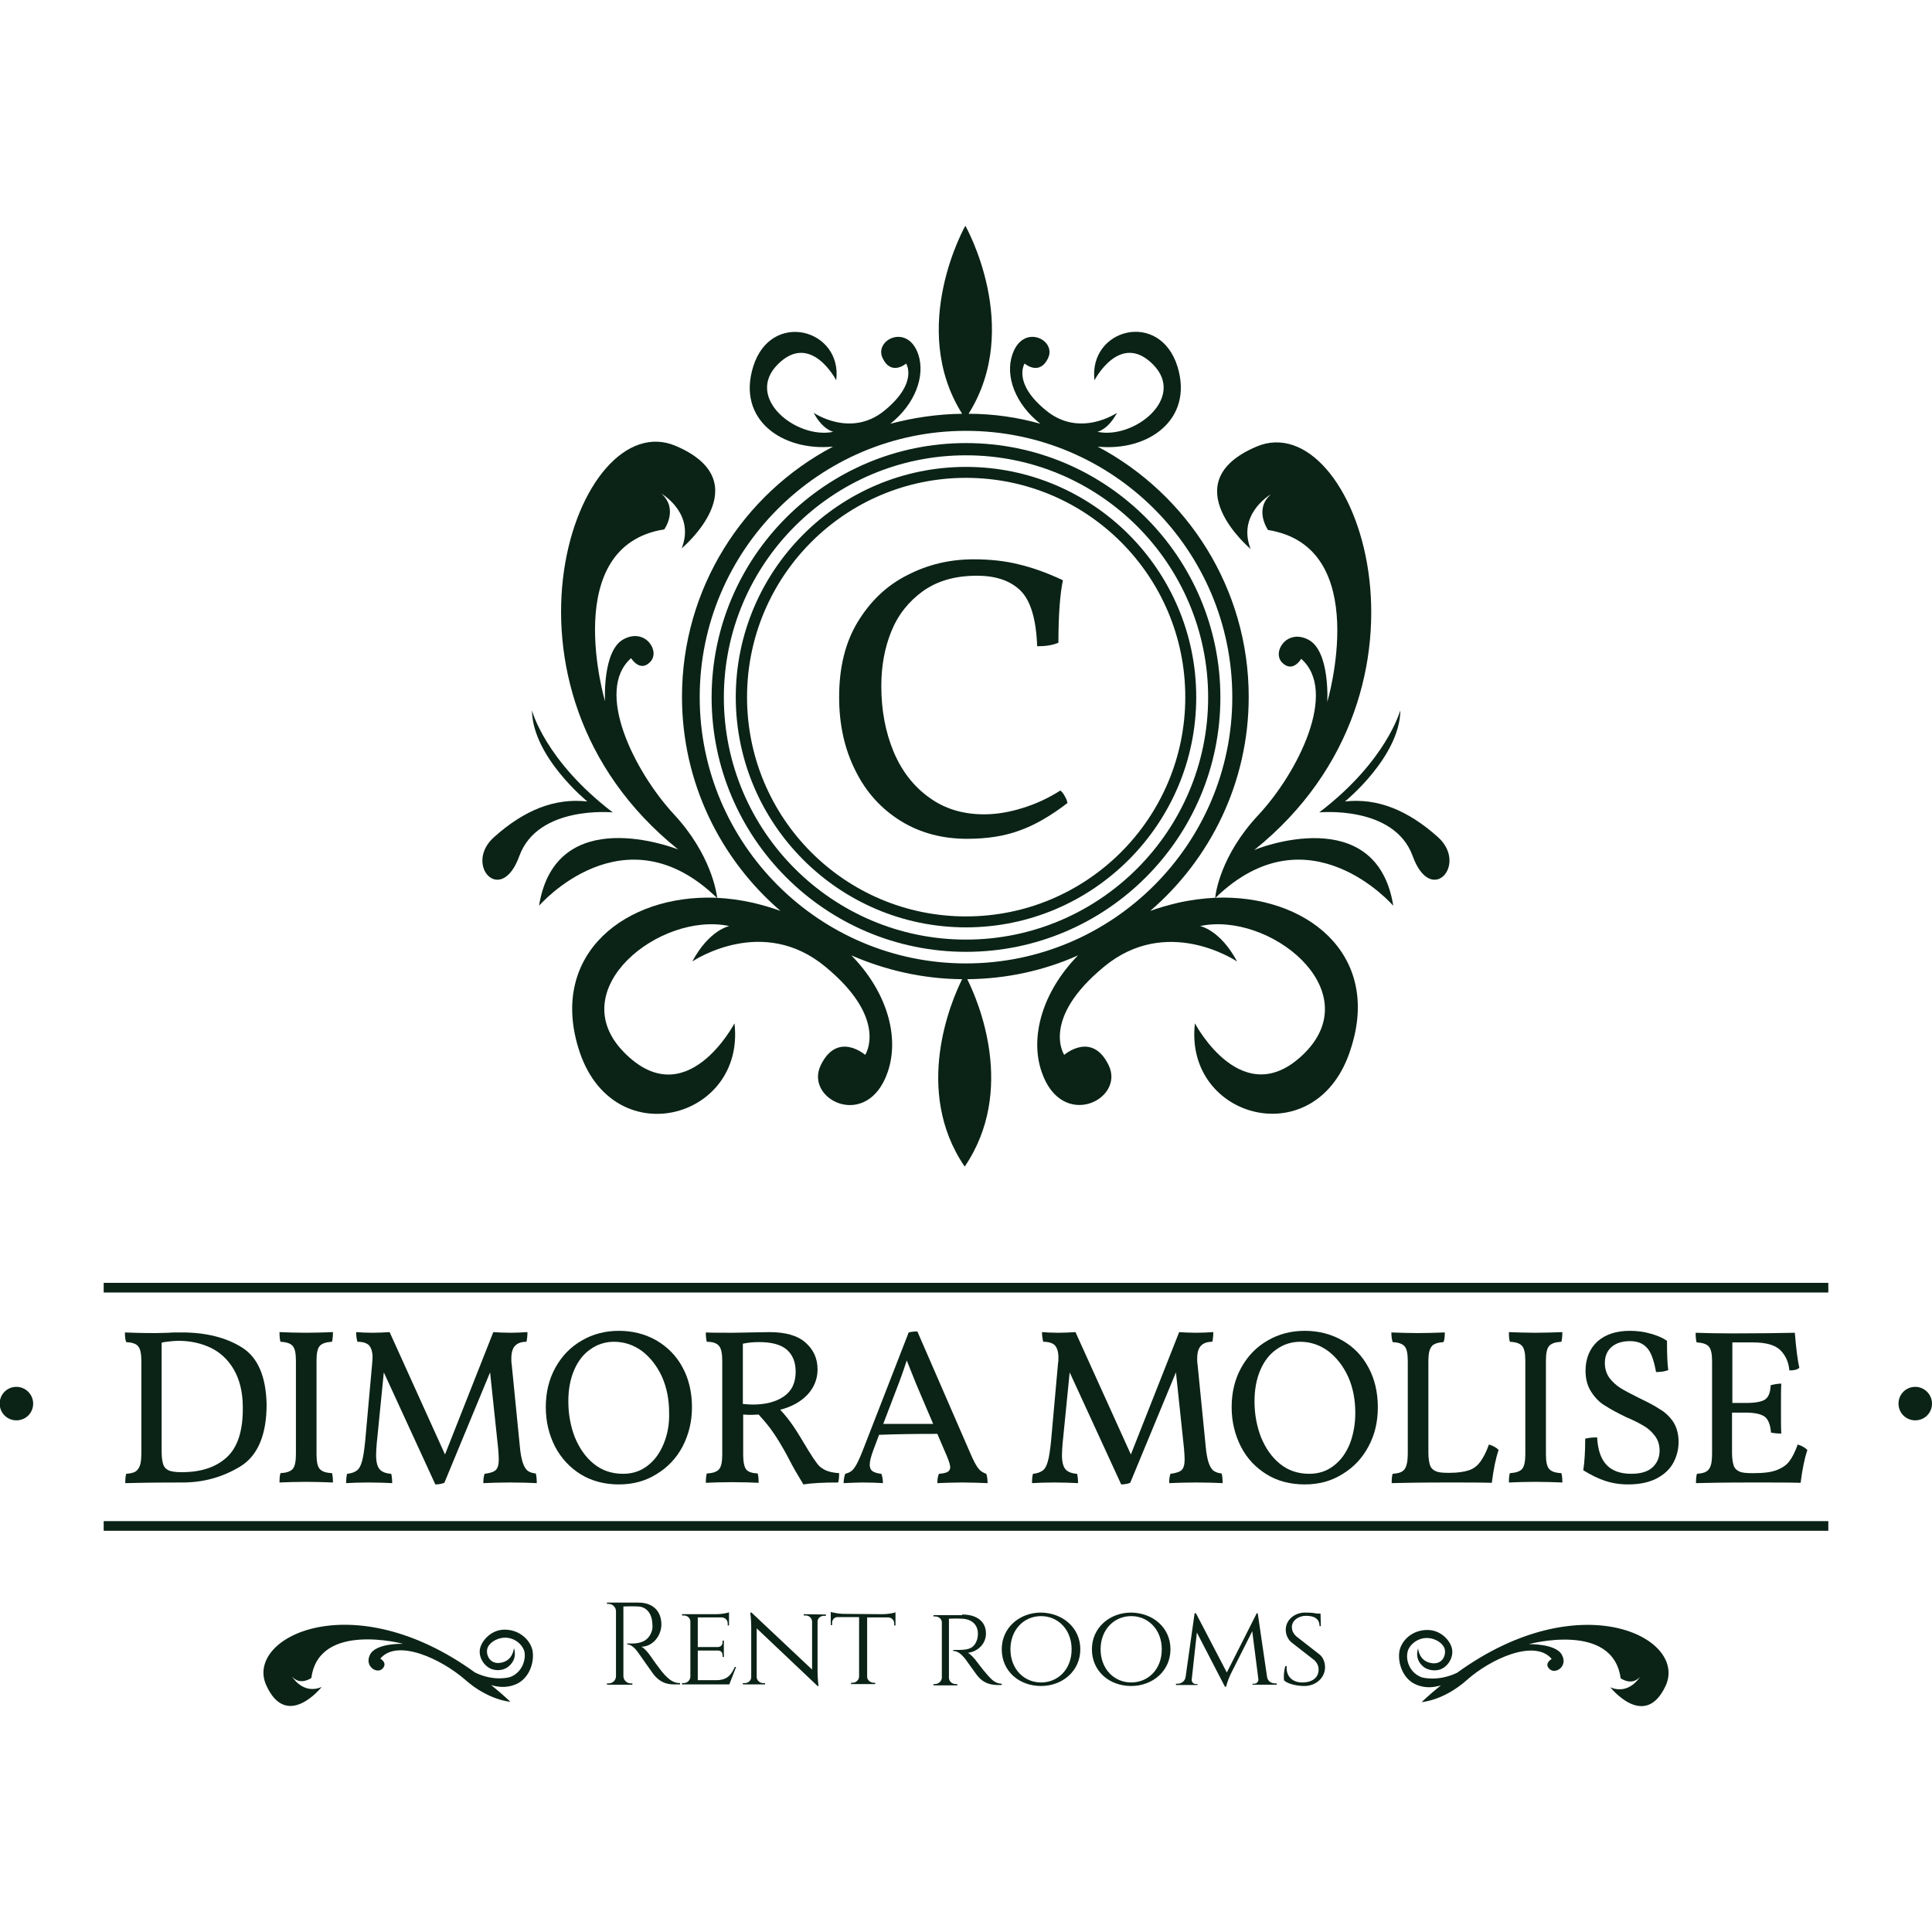 <svg enable-background="new 0 0 600 600" viewBox="0 0 600 600" xmlns="http://www.w3.org/2000/svg"><g fill="#0b2317"><path d="m165.4 512.7c-.6-3.2-3.9-6.6-8.7-6.6-4.4 0-7.4 3.8-7.7 6.3-.3 2.7 1.7 5.5 4.2 6.1 2.4.6 4.2-.4 5-1.2 1.3-1.2 2.2-3 1.4-5.5 0 0-.2 3.7-3.7 4.5-3.6.9-5-2.2-4.6-4.1.3-1.7 2.6-3.5 5.4-3.6 3.4-.1 5.8 2.5 6.2 4.5.4 2.2-.6 6.2-4.4 7.7 0 0-4.9 1.6-11-1.4-38.1-27.6-71.6-10.9-64.8 4 6.4 14.1 17.2.5 17.2.5-5.8 2.5-9.2-3.2-9.2-3.2 2.6 2.9 6 .4 6 .4 2.3-17.6 28.5-10.6 28.5-10.6s-8.5-.3-10.3 3.4c-1.8 3.6 2.2 6.1 3.9 4.3s-.7-3.1-.7-3.1c5.3-6.3 18.9.1 26.3 6.5 7.3 6.5 14.1 6.9 14.1 6.9-2-1.9-4-3.6-6-5.2 2.2.7 4.8.9 7.4-.1 4.5-1.7 6.1-7 5.5-10.5z"/><path d="m452.5 519.5c-6.1 2.9-11 1.4-11 1.4-3.9-1.5-4.9-5.4-4.4-7.7.3-2 2.8-4.6 6.2-4.5 2.8.1 5.1 1.9 5.4 3.6.4 1.9-.9 5-4.6 4.1-3.5-.8-3.7-4.5-3.7-4.5-.8 2.5.1 4.3 1.4 5.5.8.8 2.7 1.7 5 1.2 2.5-.6 4.5-3.4 4.2-6.1-.2-2.5-3.2-6.3-7.7-6.3-4.9 0-8.1 3.4-8.7 6.6-.6 3.5 1 8.8 5.5 10.5 2.6 1 5.1.8 7.4.1-2 1.6-4 3.3-6 5.2 0 0 6.8-.4 14.1-6.9s21-12.8 26.3-6.5c0 0-2.5 1.4-.7 3.1 1.7 1.8 5.8-.7 3.9-4.3-1.8-3.6-10.3-3.4-10.3-3.4s26.1-7.1 28.5 10.6c0 0 3.4 2.5 6-.4 0 0-3.4 5.7-9.2 3.2 0 0 10.7 13.5 17.2-.5 6.8-15-26.6-31.7-64.8-4z"/><path d="m198.3 497.7c4.4 0 7.1 2.6 7.1 6.8 0 3.5-2.7 6.9-6.2 6.9.8.4 1.9 1.6 2.6 2.6 0 0 3.1 4.5 4.5 6 1.5 1.6 2.8 2.7 4.9 2.7v.4h-2c-3.4 0-5.2-1.8-6.3-3.2-.4-.5-4.5-6.4-4.8-6.8-.9-1.2-2-2.4-3.3-2.4v-.3h1.9c1.9-.1 4.6-.5 5.7-3.8.2-.5.3-1.4.2-2.2-.1-3.3-1.8-5.4-4.5-5.5-1.8-.1-4 0-4.5 0v21.6c0 1.3 1.1 2.3 2.3 2.3h.5v.4h-7.9v-.4h.5c1.3 0 2.3-1 2.3-2.3v-20.1c0-1.3-1.1-2.3-2.3-2.3h-.5v-.4z"/><path d="m226.5 523.1h-14.7v-.4h.5c1.2 0 2-.9 2.1-1.9v-17.2c0-1.1-.9-1.9-2.1-1.9h-.5v-.4h10.6c1.5 0 3.4-.3 4-.6v4.1h-.4v-.6c0-1-.7-1.8-1.8-1.9h-7.5v9.2h6.2c1 0 1.5-.7 1.5-1.5v-.5h.4v5.1h-.4v-.5c0-.8-.4-1.5-1.4-1.5h-6.3v9.2h5.7c3.5 0 4.7-1.7 5.8-4.1h.4z"/><path d="m256.5 501.4v.4h-.6c-1.1 0-2 .8-2 1.8v15.4c0 2.3.3 4.6.3 4.6h-.3l-18.9-17.9v15.1c0 1 .9 1.9 2 1.9h.6v.4h-6.9v-.4h.6c1.1 0 2-.8 2-1.9v-15.5c0-2.5-.3-4.5-.3-4.5h.4l18.8 17.7v-15c-.1-1-.9-1.8-2-1.8h-.6v-.4z"/><path d="m274.1 501.3c1.4 0 3.4-.3 4-.6v4.1h-.4v-.6c0-1-.7-1.8-1.8-1.9h-6.6v18.4c0 1.1 1 1.9 2.1 1.9h.4v.4h-7.5v-.4h.4c1.2 0 2.1-.9 2.1-2v-18.4h-6.6c-1.1 0-1.8.8-1.8 1.9v.6h-.4v-4.1c.6.2 2.6.6 4 .6z"/><path d="m298.8 501.4c4.6 0 7.4 2.2 7.4 5.9 0 3.1-2.4 5.6-5.6 6 .8.4 2 1.7 2.8 2.8 0 0 1.7 2.3 3.2 4s2.5 2.7 4.5 2.8v.4h-1.1c-4 0-5.6-1.8-6.7-3.2-.4-.5-3.3-4.6-3.6-5-1-1.2-2.2-2.4-3.7-2.4v-.3h2.1c2-.1 4.3-.1 5.3-3.1.2-.5.3-1.3.3-2.1-.1-2.7-1.9-4.3-4.8-4.5-2-.1-3.8 0-4.2 0v18.3c0 1.1.9 2 2.1 2h.5v.4h-7.4v-.4h.5c1.1 0 2-.9 2.1-1.9v-17.2c0-1.1-.9-1.9-2.1-1.9h-.5v-.4h8.9z"/><path d="m335.5 512.2c0 6.7-5.5 11.4-12.2 11.4-6.8 0-12.2-4.6-12.2-11.4 0-6.7 5.5-11.4 12.2-11.4 6.7.1 12.2 4.7 12.2 11.4zm-2.7 0c0-6.1-4.2-10.3-9.5-10.3s-9.5 4.2-9.5 10.3 4.2 10.3 9.5 10.3 9.5-4.1 9.5-10.3z"/><path d="m363.5 512.2c0 6.7-5.5 11.4-12.2 11.4-6.8 0-12.2-4.6-12.2-11.4 0-6.7 5.5-11.4 12.2-11.4 6.8.1 12.2 4.7 12.2 11.4zm-2.7 0c0-6.1-4.2-10.3-9.5-10.3s-9.5 4.2-9.5 10.3 4.2 10.3 9.5 10.3 9.5-4.1 9.5-10.3z"/><path d="m393.5 520.8c.2 1.3 1.3 2 2.5 2h.5v.4h-7.5v-.3h.5c.7 0 1.4-.6 1.3-1.4l-1.9-14.9-6.8 13.5s-1 2.2-1.3 3.7h-.4l-8.7-16.8-1.6 14.6c-.1.8.6 1.4 1.3 1.4h.5v.3h-6.7v-.4h.5c1.2 0 2.3-.8 2.5-2.1l2.8-19.8h.4l9.6 18.4 9.3-18.4h.3z"/><path d="m409.9 513.9c1.1.9 1.6 2.5 1.6 3.9 0 3.2-2.8 5.8-6.4 5.8-2.1 0-4.9-.5-6.3-1.7-.2-1-.1-3.1.4-4.5h.4c-.3 3.3 1.9 5.2 5.1 5.1 3-.1 4.8-1.6 4.8-4 0-1.1-.4-2-1.3-2.9l-7.2-5.6c-1.3-1.2-1.7-2.7-1.7-3.9 0-2.9 2.6-5.3 6-5.3 1.7 0 2.8.1 3.6.3h1.2l.1 3.9h-.4c0-2-1.3-3.2-4.2-3.2-2.4 0-4.4 1.5-4.4 3.5 0 .9.3 1.9 1.4 2.9z"/><path d="m32.2 473.9h535.6"/><path d="m32.2 472.4h535.6v3h-535.6z"/><path d="m32.2 399.9h535.6"/><path d="m32.2 398.4h535.6v3h-535.6z"/><path d="m98.3 422.6v29c0 2.3.3 3.8 1 4.6s1.9 1.2 3.8 1.3c.2.6.3 1.6.3 2.9-2.7-.1-5.5-.2-8.3-.2-3.2 0-6 .1-8.3.2 0-1.3.1-2.3.3-2.9 1.8-.1 3.1-.5 3.8-1.3s1-2.4 1-4.6v-29c0-2.3-.3-3.8-1-4.6s-1.9-1.2-3.8-1.3c-.2-.7-.3-1.6-.3-3 2.5.1 5.3.2 8.3.2 2.8 0 5.6-.1 8.3-.2 0 1.3-.1 2.3-.3 3-1.8.1-3.1.5-3.8 1.3s-1 2.3-1 4.6z"/><path d="m166.4 457.6c.2.8.3 1.8.3 3-2.1-.1-4.9-.2-8.2-.2-3.2 0-6 .1-8.4.2 0-1.1.1-2.1.4-2.9 1.7-.2 2.9-.6 3.5-1.2s.9-1.7.9-3.3c0-.9-.1-2.1-.2-3.4l-2.5-23.6-14.2 34.3c-.8.3-1.7.5-2.8.5l-16-34.8-2.2 22.1c-.1 1.4-.2 2.6-.2 3.6 0 2.1.4 3.6 1.1 4.4s1.9 1.3 3.6 1.4c.2.8.3 1.8.3 2.9-2.2-.1-4.6-.2-7.4-.2s-5 .1-6.9.2c0-1.2.1-2.2.3-2.9 1.3-.1 2.3-.5 3-1s1.2-1.4 1.6-2.8c.4-1.3.7-3.4 1-6.2l2.2-24.5c0-.4.1-1 .1-1.6 0-1.8-.4-3-1.1-3.8-.7-.7-1.9-1.1-3.6-1.1-.2-.7-.4-1.7-.4-3 1.4.1 3.1.2 5.2.2 1.7 0 3.4-.1 5.2-.2l17.2 38 15-38c1.5.1 3.3.2 5.4.2 1.7 0 3.4-.1 5.2-.2 0 1.1-.1 2.1-.3 3-1.6 0-2.7.4-3.5 1.2s-1.2 2.1-1.2 4c0 .7 0 1.3.1 1.7l2.5 25.2c.2 2.3.5 4 .9 5.3.4 1.2.9 2.1 1.5 2.6s1.5.8 2.6.9z"/><path d="m253.9 454.7c-.7-.9-1.6-2.2-2.7-4-2.2-3.7-3.8-6.3-4.9-7.9s-2.4-3.3-4-5c3.6-.9 6.4-2.5 8.5-4.7 2-2.2 3.1-4.8 3.1-7.8 0-3.5-1.3-6.2-3.8-8.4s-6.3-3.2-11.2-3.2l-5.8.1c-1.3 0-3.2.1-5.7.1-3.7 0-6.4 0-8.2-.1 0 1.2.1 2.1.3 2.9 1.8 0 3.1.4 3.8 1.3.7.8 1 2.4 1 4.7v29c0 2.3-.3 3.8-1 4.6s-1.9 1.2-3.8 1.3c-.2.7-.3 1.7-.3 2.9 2.1-.1 4.8-.2 8.2-.2 3.5 0 6.2.1 8.2.2 0-1.3-.1-2.3-.3-2.9-1.8-.1-3-.5-3.6-1.3s-.9-2.4-.9-4.6v-12.4c1.1.1 2 .1 2.7.1l2.1-.1c1.9 2.1 3.5 4 4.6 5.7 1.2 1.7 2.5 3.9 3.9 6.4l.8 1.5c1.3 2.6 2.9 5.3 4.6 8.1 2.5-.4 6.1-.6 10.8-.6.2-.6.3-1.6.3-2.9-1.7-.1-3-.4-4-.8-1.1-.5-2-1.1-2.7-2zm-20.2-18.5c-.9 0-1.9-.1-3-.2v-18.7c1.8-.4 3.5-.5 5.1-.5 3.9 0 6.8.8 8.6 2.4s2.7 3.9 2.7 6.8c0 3.4-1.2 6-3.7 7.7s-5.7 2.5-9.7 2.5z"/><path d="m203.9 416.3c-3.5-2-7.4-3-11.7-3-4.2 0-8.1 1-11.5 3-3.5 2-6.2 4.8-8.2 8.4s-3 7.7-3 12.3c0 4.5 1 8.6 2.9 12.3 1.9 3.6 4.6 6.5 8 8.6 3.5 2.1 7.4 3.1 11.8 3.1 4.3 0 8.2-1 11.7-3.2 3.5-2.1 6.2-5 8.1-8.6 1.9-3.7 2.9-7.7 2.9-12.2 0-4.6-1-8.8-2.9-12.3-1.9-3.6-4.7-6.4-8.1-8.4zm2.2 32.1c-1.2 2.9-2.8 5.1-5 6.8s-4.7 2.5-7.6 2.5c-3.5 0-6.5-1-9.1-3.1s-4.5-4.9-5.9-8.3c-1.3-3.4-2-7.1-2-11.1 0-3.7.6-6.9 1.8-9.7s2.9-5 5.1-6.5c2.1-1.5 4.6-2.3 7.3-2.3 3.2 0 6.1 1 8.7 2.9 2.6 2 4.7 4.7 6.2 8 1.5 3.4 2.2 7.1 2.2 11.2.1 3.5-.5 6.7-1.7 9.6z"/><path d="m303.9 456.1c-.7-.8-1.6-2.5-2.7-5.1l-16.3-37.5c-1 0-1.9.1-2.7.3l-14.2 36.5c-1.1 2.8-2 4.7-2.7 5.6-.7 1-1.6 1.5-2.8 1.8-.3.8-.5 1.8-.5 2.9 2.6-.1 4.5-.2 5.7-.2 2.8 0 5 .1 6.5.2 0-1.2-.2-2.2-.5-2.9-1.2-.1-2.1-.4-2.7-.8s-.9-1.1-.9-2c0-1.1.4-2.6 1.1-4.5l1.8-4.8c4.8-.2 10.9-.3 18.1-.3l3 7c.7 1.7 1 2.8 1 3.4s-.3 1.1-.8 1.4-1.4.5-2.7.6c-.3.6-.5 1.6-.5 2.9 2.7-.1 5.3-.2 7.8-.2s5.1.1 7.8.2c0-1-.1-2-.4-2.9-.9-.3-1.8-.8-2.4-1.6zm-29.6-13.9 4.7-12.3c1.3-3.4 2.1-5.9 2.6-7.4.7 1.8 1.7 4.3 3 7.5l5.2 12.2z"/><path d="m379.4 457.6c.2.8.3 1.8.3 3-2.1-.1-4.9-.2-8.2-.2-3.2 0-6 .1-8.4.2 0-1.1.1-2.1.4-2.9 1.7-.2 2.9-.6 3.5-1.2s.9-1.7.9-3.3c0-.9-.1-2.1-.2-3.4l-2.5-23.6-14.2 34.3c-.8.3-1.7.5-2.8.5l-16-34.8-2.2 22.1c-.1 1.4-.2 2.6-.2 3.6 0 2.1.4 3.6 1.1 4.4s1.9 1.3 3.6 1.4c.2.8.3 1.8.3 2.9-2.2-.1-4.6-.2-7.4-.2-2.7 0-5 .1-6.9.2 0-1.2.1-2.2.3-2.9 1.3-.1 2.3-.5 3-1s1.2-1.4 1.6-2.8c.4-1.3.7-3.4 1-6.2l2.2-24.5c.1-.4.1-1 .1-1.6 0-1.8-.4-3-1.1-3.8-.7-.7-1.9-1.1-3.6-1.1-.2-.7-.4-1.7-.4-3 1.4.1 3.1.2 5.2.2 1.7 0 3.4-.1 5.2-.2l17.2 38 15-38c1.5.1 3.3.2 5.4.2 1.7 0 3.4-.1 5.2-.2 0 1.1-.1 2.1-.3 3-1.6 0-2.7.4-3.5 1.2s-1.2 2.1-1.2 4c0 .7 0 1.3.1 1.7l2.5 25.2c.2 2.3.5 4 .9 5.3.4 1.2.9 2.1 1.5 2.6.7.5 1.5.8 2.6.9z"/><path d="m416.9 416.3c-3.5-2-7.4-3-11.7-3-4.2 0-8.1 1-11.5 3-3.5 2-6.2 4.8-8.2 8.4s-3 7.7-3 12.3c0 4.5 1 8.6 2.9 12.3s4.6 6.5 8 8.6 7.4 3.1 11.8 3.1c4.3 0 8.2-1 11.7-3.2 3.5-2.1 6.2-5 8.1-8.6 2-3.7 2.9-7.7 2.9-12.2 0-4.6-1-8.8-2.9-12.3-1.9-3.6-4.6-6.4-8.1-8.4zm2.3 32.1c-1.2 2.9-2.8 5.1-5 6.8s-4.7 2.5-7.6 2.5c-3.5 0-6.5-1-9.1-3.1s-4.5-4.9-5.9-8.3c-1.3-3.4-2-7.1-2-11.1 0-3.7.6-6.9 1.8-9.7s2.9-5 5.1-6.5c2.1-1.5 4.6-2.3 7.3-2.3 3.2 0 6.1 1 8.7 2.9 2.6 2 4.7 4.7 6.2 8 1.5 3.4 2.2 7.1 2.2 11.2 0 3.5-.6 6.7-1.7 9.6z"/><path d="m462.4 448.6c1.3.4 2.4 1 3 1.7-.9 2.7-1.6 6.1-2.1 10.2-3.6-.1-8-.1-13.3-.1-8.4 0-14.4.1-17.8.2 0-1.3.1-2.3.3-2.9 1.3-.1 2.3-.3 2.9-.7.7-.4 1.1-1 1.4-2s.4-2.3.4-4.1v-28.2c0-2.3-.3-3.8-1-4.6s-1.9-1.2-3.7-1.3c-.2-.7-.4-1.6-.4-3 2.7.1 5.4.2 8.3.2 2.8 0 5.6-.1 8.3-.2 0 1.3-.1 2.3-.4 3-1.3.1-2.3.3-2.9.7-.7.3-1.1 1-1.4 1.8-.3.9-.4 2.1-.4 3.7v28c0 1.8.2 3.1.5 4s.9 1.5 1.8 1.9 2.2.5 3.9.5h.4c2.5 0 4.5-.3 6-.8s2.6-1.4 3.5-2.6c1-1.4 1.9-3.1 2.7-5.4z"/><path d="m480.1 422.6v29c0 2.3.3 3.8 1 4.6s1.9 1.2 3.8 1.3c.2.6.3 1.6.3 2.9-2.7-.1-5.5-.2-8.3-.2-3.2 0-6 .1-8.3.2 0-1.3.1-2.3.3-2.9 1.8-.1 3.1-.5 3.8-1.3s1-2.4 1-4.6v-29c0-2.3-.3-3.8-1-4.6s-1.9-1.2-3.8-1.3c-.2-.7-.3-1.6-.3-3 2.5.1 5.3.2 8.3.2 2.8 0 5.6-.1 8.3-.2 0 1.3-.1 2.3-.3 3-1.8.1-3.1.5-3.8 1.3s-1 2.3-1 4.6z"/><path d="m519.6 441.5c1.1 1.7 1.7 3.8 1.7 6.3 0 2.4-.6 4.6-1.7 6.6s-2.9 3.6-5.2 4.8c-2.4 1.2-5.3 1.8-8.8 1.8-2.6 0-5-.4-7.1-1.1s-4.4-1.8-6.8-3.3c.4-2.6.6-5.8.6-9.8 1.1-.3 2.3-.4 3.7-.4.2 3.7 1.1 6.5 2.8 8.4s4.3 2.9 7.8 2.9c3 0 5.2-.7 6.6-2s2.2-3 2.2-5.2c0-1.8-.5-3.3-1.4-4.5s-2-2.3-3.4-3.1c-1.3-.8-3.2-1.8-5.6-2.8-2.7-1.3-4.9-2.5-6.6-3.6-1.7-1-3.1-2.5-4.2-4.2-1.2-1.8-1.8-4-1.8-6.6 0-3.8 1.3-6.9 3.7-9.1 2.5-2.2 5.8-3.3 10.1-3.3 2.2 0 4.4.3 6.5.9s3.7 1.3 5 2.2c0 4.1.1 7.1.4 9.1-1 .4-2.3.6-3.8.6-.7-3.8-1.6-6.3-2.9-7.6-1.3-1.4-3-2-5.2-2-2.4 0-4.3.6-5.7 1.8s-2.1 2.9-2.1 5c0 1.8.5 3.3 1.4 4.6 1 1.3 2.1 2.3 3.5 3.2 1.3.8 3.2 1.8 5.6 3 2.7 1.3 4.9 2.4 6.5 3.5 1.6.9 3 2.2 4.2 3.9z"/><path d="m75.2 418.5c-4.9-3.1-11.2-4.7-18.7-4.7-1.8 0-3.2 0-4.1.1l-4 .1c-4.3 0-7.5-.1-9.6-.2 0 1.3.1 2.3.4 3 1.8.1 3.1.5 3.7 1.3.7.8 1 2.4 1 4.6v28.2c0 1.8-.1 3.2-.4 4.1s-.8 1.6-1.4 2c-.7.4-1.6.6-2.9.7-.2.6-.3 1.6-.3 2.9 3.4-.1 9.4-.2 17.8-.2 6.4 0 12.3-1.6 17.8-4.9s8.3-9.8 8.3-19.4c-.2-8.6-2.7-14.5-7.6-17.6zm-4.8 34.1c-3.4 3.1-8 4.6-14 4.6-1.8 0-3.1-.2-3.9-.5-.9-.4-1.5-1-1.8-1.9s-.5-2.2-.5-4v-33.8c.6-.2 1.4-.3 2.4-.4s1.9-.2 2.7-.2c3.7 0 7 .7 10 2.1s5.5 3.7 7.3 6.8 2.8 7 2.8 11.7c.1 7.3-1.6 12.5-5 15.6z"/><path d="m558.3 448.6c1.3.4 2.3 1 3 1.7-.9 2.7-1.6 6.1-2.1 10.2-3.6-.1-8.5-.1-14.7-.1-8.4 0-14.4.1-17.8.2 0-1.3.1-2.3.3-2.9 1.3-.1 2.3-.3 2.9-.7.7-.4 1.1-1 1.4-1.9s.4-2.3.4-4.1v-28.2c0-2.3-.3-3.8-1-4.6s-1.9-1.2-3.8-1.3c-.2-.7-.3-1.6-.3-3 2.7.1 6.5.2 11.5.2 8.3 0 14.8-.1 19.3-.2.4 5 .9 8.7 1.4 10.9-.7.6-1.7.8-3.1.8-.2-2.6-1.2-4.7-2.8-6.3s-4.5-2.4-8.5-2.4h-6.4v18.8h4.3c2.9 0 4.9-.4 5.9-1.1 1.1-.8 1.6-2.2 1.7-4.4 1.1-.3 2.2-.5 3.3-.5-.1 1.5-.1 4-.1 7.5 0 3.8 0 6.4.1 8-1.2 0-2.3-.1-3.2-.3-.2-2.4-.8-4-1.9-4.9-1.1-.8-3-1.3-5.9-1.3h-4.3v12.4c0 1.7.2 3.1.5 4s.9 1.5 1.8 1.9 2.2.5 4 .5h.4c3.2 0 5.6-.3 7.3-1s2.9-1.5 3.8-2.7c1-1.3 1.8-3 2.6-5.2z"/><path d="m10.3 435.9c0 2.9-2.3 5.2-5.2 5.2s-5.2-2.3-5.2-5.2 2.3-5.2 5.2-5.2 5.2 2.4 5.2 5.2z"/><path d="m600 435.9c0 2.9-2.3 5.2-5.2 5.2s-5.2-2.3-5.2-5.2 2.3-5.2 5.2-5.2 5.2 2.4 5.2 5.2z"/><path d="m300 145c-39.4 0-71.5 32.1-71.5 71.5s32.1 71.5 71.5 71.5 71.5-32.1 71.5-71.5-32.1-71.5-71.5-71.5zm0 139.6c-37.6 0-68-30.5-68-68.1s30.5-68.1 68-68.1c37.6 0 68.1 30.5 68.1 68.1s-30.5 68.1-68.1 68.1z"/><path d="m300 137.6c-43.6 0-79 35.4-79 79s35.4 79 79 79 79-35.4 79-79-35.4-79-79-79zm0 154.2c-41.5 0-75.2-33.7-75.2-75.2s33.7-75.2 75.2-75.2 75.2 33.7 75.2 75.2c0 41.4-33.7 75.2-75.2 75.2z"/><path d="m279.8 255c-6-3.7-10.8-8.9-14.1-15.6-3.4-6.7-5.1-14.3-5.1-22.9 0-9.2 1.9-17 5.8-23.4s9-11.3 15.4-14.5c6.4-3.3 13.2-4.9 20.6-4.9 5.1 0 9.8.5 14.1 1.6 4.3 1 8.9 2.7 13.6 4.9-.9 4.3-1.4 10.8-1.4 19.4-1.8.8-4 1.1-6.6 1.1-.3-8.3-2-14.1-5.1-17.2s-7.6-4.7-13.6-4.7c-6.8 0-12.3 1.6-16.8 4.8-4.4 3.2-7.7 7.3-9.8 12.5s-3.1 10.8-3.1 17c0 7.5 1.3 14.3 3.8 20.3s6.2 10.8 11.1 14.3c4.8 3.5 10.5 5.2 17 5.2 3.9 0 8-.7 12.1-2 4.2-1.3 8-3.1 11.6-5.4.5.4 1 1 1.4 1.8.5.8.7 1.5.8 2.1-5.1 3.9-10 6.8-14.8 8.5-4.8 1.8-10.3 2.6-16.4 2.6-7.6 0-14.5-1.8-20.5-5.5z"/><path d="m222.7 278.9-.1-.1c-28.9-28-55.2 2.5-55.2 2.5 5.2-32.3 42.1-17.9 43.2-17.5-62.9-50.5-31.4-138.5-.7-125.3 26.4 11.3 1.8 31.8 1.8 31.8 4.1-10.4-5.3-16.4-6.3-17 5.4 4.8.9 11.1.9 11.1-32.7 5.2-18.4 53.4-18.4 53.4s-.9-15.8 5.8-19.3c6.7-3.6 11.5 3.8 8.2 7.1-3.2 3.3-5.9-1.2-5.9-1.2-11.5 10.1 1 35.2 13.3 48.5 11.6 12.5 13.2 24.4 13.4 25.7z"/><path d="m190.3 252.3s-23.2-2.3-29 13.5c-5.7 15.8-17.4 2.7-7.9-5.8s18.9-12.2 29-11.1c0 0-17-13.8-17.2-28.3 0 0 4 15.6 25.1 31.7z"/><path d="m432.7 281.3s-26.3-30.5-55.2-2.5l-.1.1s0 0 0-.1c.1-1.4 1.7-13.2 13.4-25.7 12.4-13.3 24.8-38.4 13.3-48.5 0 0-2.6 4.5-5.9 1.2s1.5-10.7 8.2-7.1 5.8 19.3 5.8 19.3 14.3-48.2-18.4-53.4c0 0-4.5-6.4.9-11.1-1 .6-10.4 6.6-6.3 17 0 0-24.6-20.6 1.8-31.8 30.7-13.1 62.2 74.8-.7 125.3 1.1-.6 38-15 43.2 17.3z"/><path d="m409.7 252.3s23.2-2.3 29 13.5c5.7 15.8 17.3 2.7 7.9-5.8-9.5-8.5-18.9-12.2-28.9-11.1 0 0 17-13.8 17.2-28.3-.1 0-4.1 15.6-25.2 31.7z"/><path d="m222.6 278.8h-.1l.1.1c.1 0 .1 0 0-.1zm154.8 0v.1l.1-.1z"/><path d="m377.5 278.8-.1.1s0 0 0-.1c-3.8.2-7.8.7-11.7 1.6-2.9.7-5.8 1.5-8.5 2.5 18.7-16.1 30.6-39.9 30.6-66.5 0-33.6-19-62.9-46.9-77.7 15.7 1.6 29.8-8.4 24.8-24.8-5.5-17.8-27.7-11.8-25.8 4.2 0 0 7.9-15.3 18.2-4.9s-5.9 23.3-17.3 20.9c0 0 3.3-.6 6.1-5.9 0 0-11.5 7.9-22-.7-10.6-8.6-6.7-14.6-6.7-14.6s4.6 4 7.3-1.7-7.8-10.9-11.1-1.1c-2.3 6.7.9 15.4 8.7 21.5-7.1-2-14.6-3.1-22.3-3.1 16.9-26.9-1-58.4-1-58.4s-17.9 31.5-1 58.4c-7.7.1-15.1 1.2-22.3 3.1 7.7-6.1 10.9-14.8 8.7-21.5-3.3-9.8-13.8-4.6-11.1 1.1s7.3 1.7 7.3 1.7 3.9 5.9-6.7 14.6c-10.5 8.6-22 .7-22 .7 2.8 5.3 6.1 5.9 6.1 5.9-11.4 2.4-27.6-10.5-17.3-20.9s18.2 4.9 18.2 4.9c2-15.9-20.3-22-25.8-4.2-5.1 16.4 9 26.3 24.8 24.8-27.9 14.7-46.9 44-46.9 77.7 0 26.6 11.9 50.4 30.6 66.5-2.7-1-5.5-1.8-8.4-2.5-3.9-.9-7.8-1.4-11.7-1.6v.1l-.1-.1c-27.8-1-51.5 17.3-42.6 46.6 10.1 33.5 52 22.4 48.5-7.6 0 0-15 28.7-34.3 9-19.3-19.6 11.3-43.8 32.7-39.2 0 0-6.2 1.1-11.5 11 .9-.6 22-14.4 41.3 1.6 19.8 16.3 12.4 27.4 12.4 27.4s-8.6-7.5-13.8 3.2 14.5 20.5 20.8 2.1c3.8-11.1-.4-25.1-11.3-36.2 10.6 4.6 22.2 7.3 34.4 7.4-3.4 6.8-15.3 34.6.8 58.2 16.1-23.7 4.2-51.4.8-58.2 12.2-.1 23.9-2.7 34.4-7.4-10.9 11.1-15.1 25.2-11.3 36.2 6.3 18.4 26 8.5 20.8-2.1-5.2-10.7-13.8-3.2-13.8-3.2s-7.4-11.1 12.4-27.4c19.4-16 40.5-2.1 41.3-1.6-5.3-9.9-11.5-11-11.5-11 21.3-4.6 51.9 19.5 32.7 39.2-19.3 19.6-34.3-9-34.3-9-3.5 29.9 38.3 41.1 48.5 7.6 9.4-29.4-14.3-47.7-42.1-46.6zm-77.5 20.4c-45.6 0-82.7-37.1-82.7-82.7s37.1-82.7 82.7-82.7 82.7 37.1 82.7 82.7-37.1 82.7-82.7 82.7z"/></g></svg>
